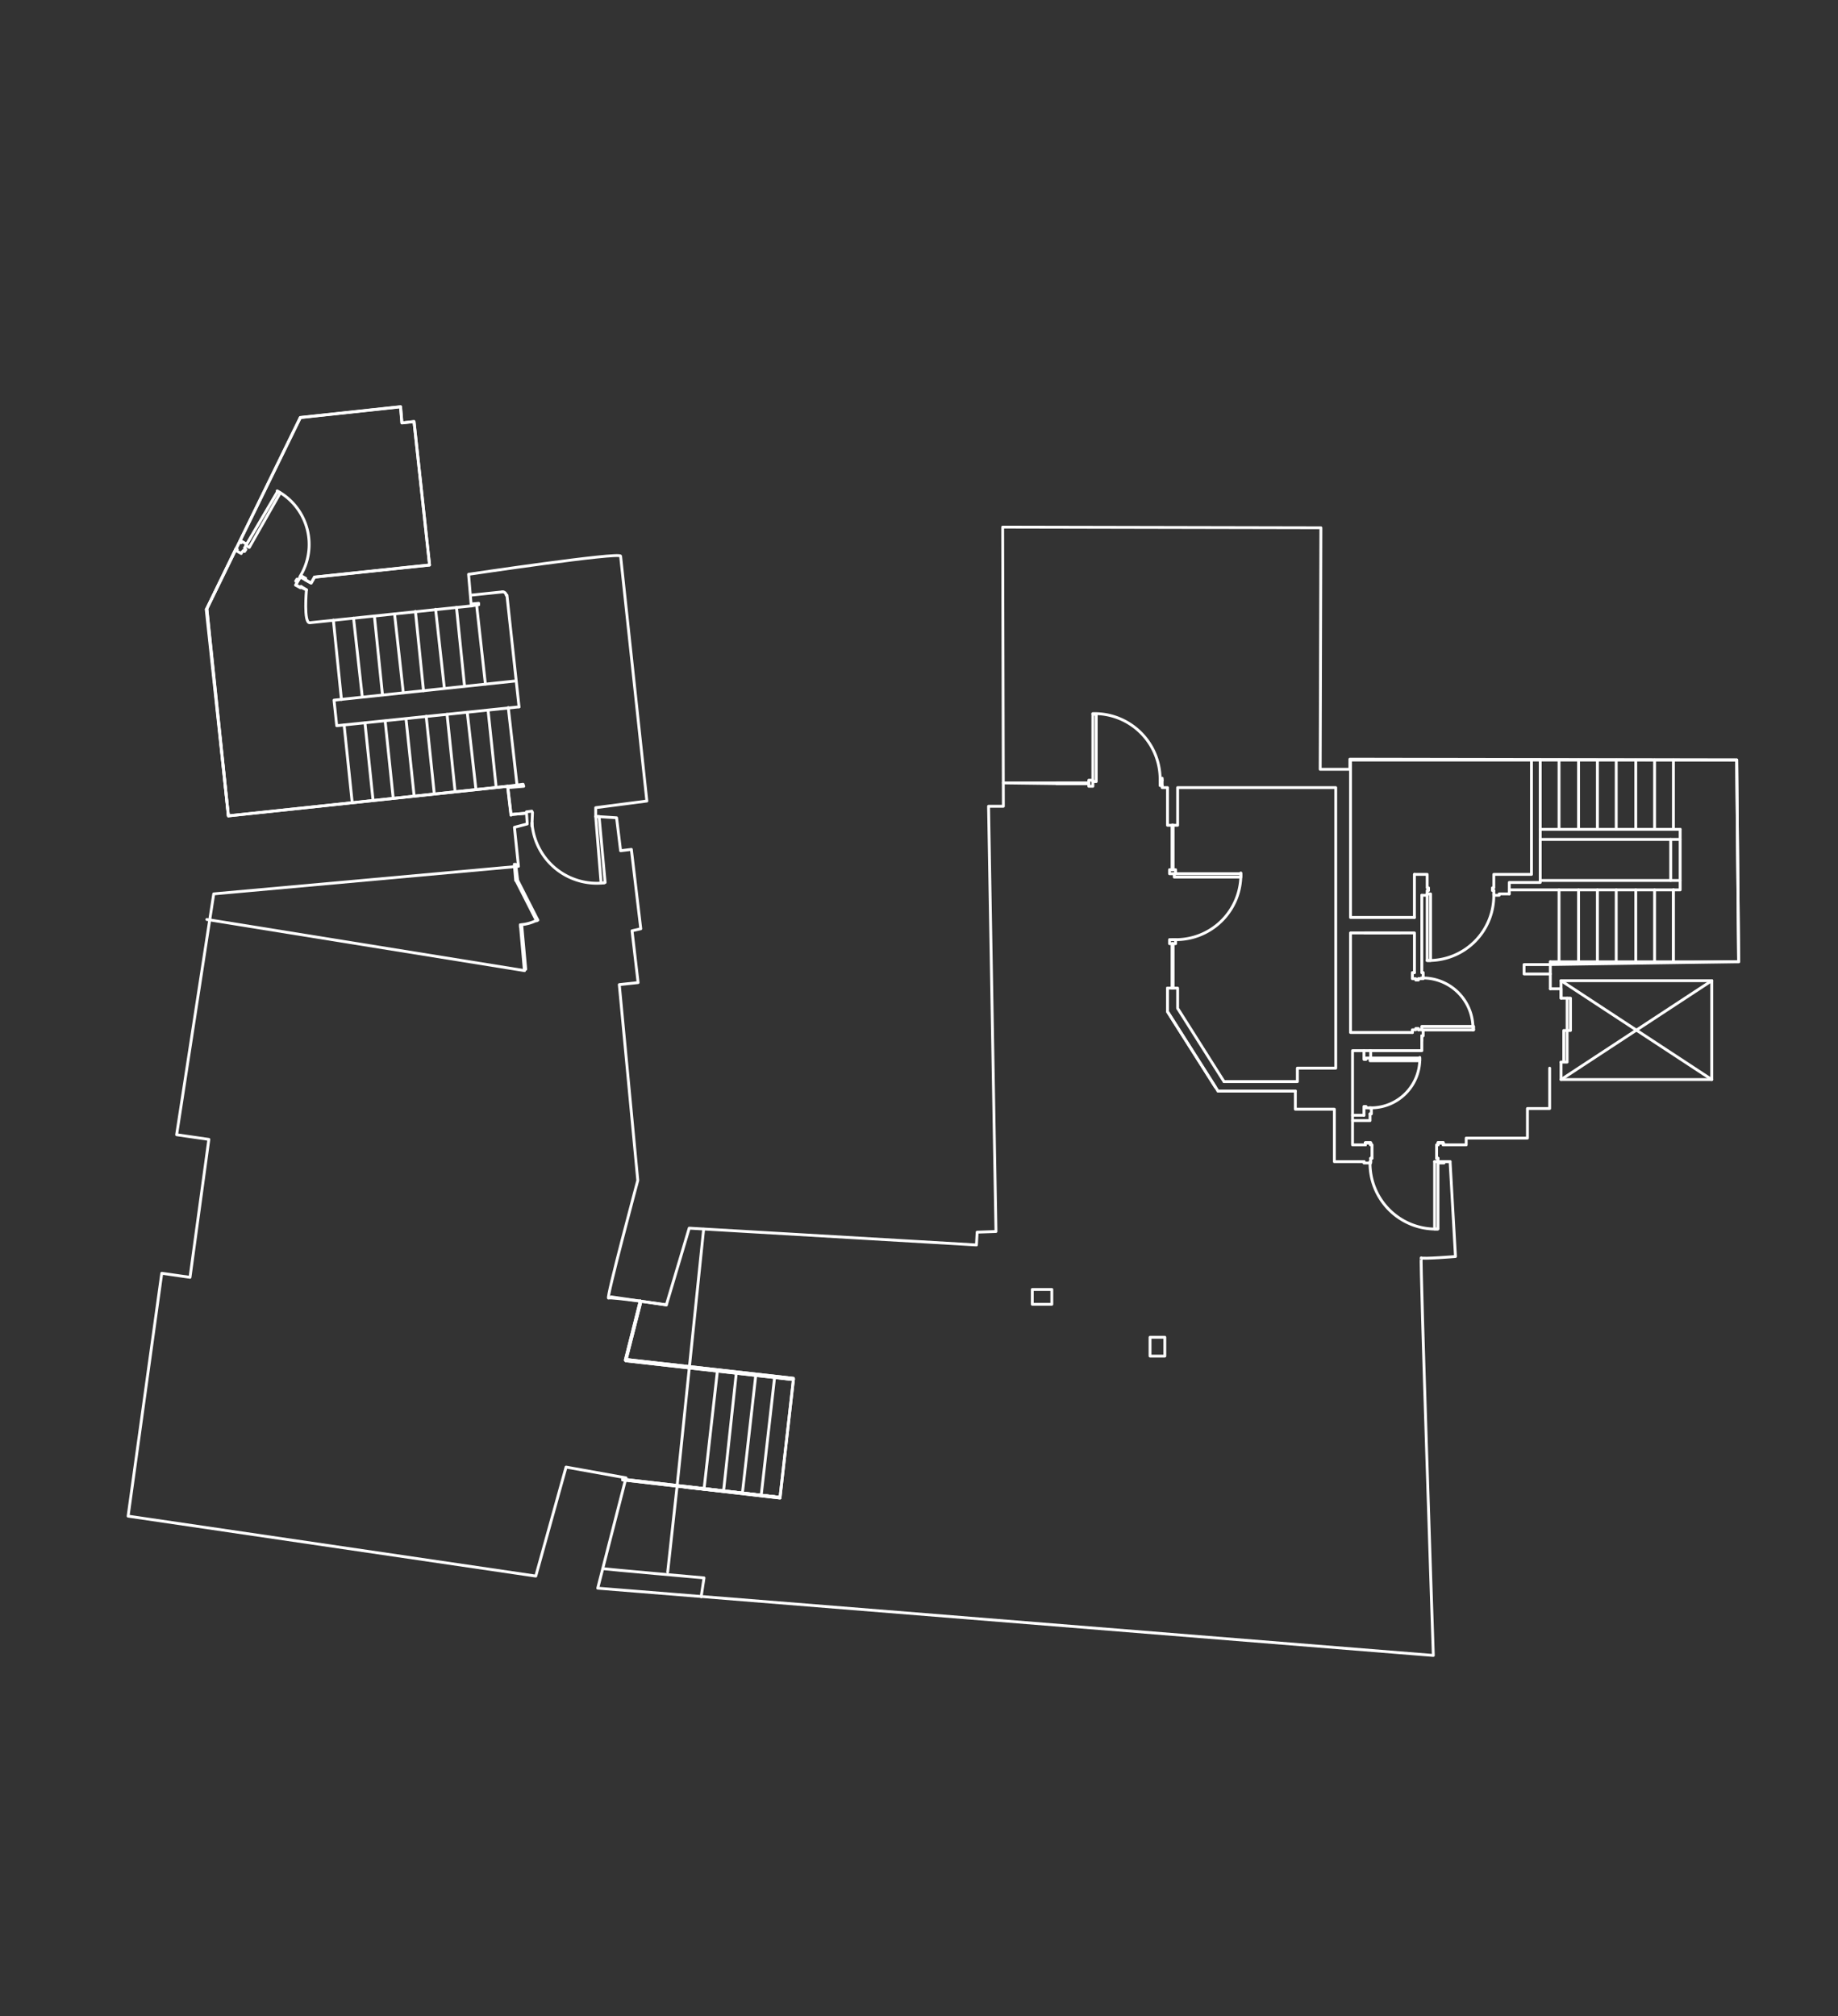 <svg xmlns="http://www.w3.org/2000/svg" viewBox="0 0 644.04 706.47"><rect x="0" y="0" width="644.04" height="706.47" fill="#333333" stroke="none"/><defs><style>.cls-1{fill:none;stroke:#fff;stroke-linecap:round;stroke-linejoin:round;}</style></defs><title>Floor_plansFourth Floor</title><g id="Fourth_Floor" data-name="Fourth Floor"><line class="cls-1" x1="516.36" y1="360.83" x2="498.21" y2="360.83"/><line class="cls-1" x1="498.21" y1="362.95" x2="498.21" y2="364.6"/><polyline class="cls-1" points="505.75 401.14 505.75 400.43 503.87 400.43 503.87 401.14"/><polyline class="cls-1" points="547 372.15 547.95 372.15 549.12 372.15 549.12 361.07 547.95 361.07 547.95 372.15"/><polyline class="cls-1" points="549.12 361.07 550.3 361.07 550.3 349.75 549.12 349.75 549.12 361.07"/><polyline class="cls-1" points="549.12 349.75 547 349.75 547 346.45 543.23 346.45"/><polyline class="cls-1" points="547 349.75 547 343.62 599.8 343.62 599.8 378.27 547 378.27 547 372.15"/><line class="cls-1" x1="547" y1="343.62" x2="599.8" y2="378.27"/><line class="cls-1" x1="547" y1="378.27" x2="599.8" y2="343.62"/><line class="cls-1" x1="543.23" y1="346.45" x2="543.23" y2="337.02"/><polyline class="cls-1" points="497.03 360.83 498.21 360.83 516.36 360.83 516.36 359.65 498.21 359.65 498.21 360.83 498.68 360.83 498.68 362.95 498.21 362.95"/><polyline class="cls-1" points="497.03 360.83 497.03 360.36 496.09 360.36 496.09 360.83 495.62 360.83 494.91 360.83 494.91 361.77"/><polyline class="cls-1" points="497.03 342.92 498.21 342.92 498.68 342.92 498.68 340.79 498.21 340.79"/><polyline class="cls-1" points="497.03 342.92 497.03 343.39 496.09 343.39 496.09 342.92 495.62 342.92 494.91 342.92 494.91 340.79 495.62 340.79"/><path class="cls-1" d="M516.11,360.86A17.55,17.55,0,0,0,498,342.69"/><polyline class="cls-1" points="495.62 340.79 495.62 326.89 473.22 326.89 473.22 361.77 494.91 361.77"/><line class="cls-1" x1="495.61" y1="321.47" x2="495.61" y2="306.38"/><line class="cls-1" x1="478.17" y1="326.89" x2="490.43" y2="326.89"/><polyline class="cls-1" points="543.23 337.02 609.23 337.02 608.53 266.31"/><line class="cls-1" x1="539.69" y1="290.59" x2="588.72" y2="290.59"/><line class="cls-1" x1="539.69" y1="294.12" x2="588.72" y2="294.12"/><line class="cls-1" x1="553.13" y1="290.59" x2="553.13" y2="266.31"/><line class="cls-1" x1="559.73" y1="290.59" x2="559.73" y2="266.31"/><line class="cls-1" x1="566.33" y1="290.59" x2="566.33" y2="266.31"/><line class="cls-1" x1="573.17" y1="290.35" x2="573.17" y2="266.31"/><line class="cls-1" x1="579.77" y1="290.35" x2="579.77" y2="266.31"/><line class="cls-1" x1="586.37" y1="290.35" x2="586.37" y2="266.31"/><polyline class="cls-1" points="528.85 311.8 588.73 311.8 588.73 290.59"/><line class="cls-1" x1="539.69" y1="308.5" x2="588.72" y2="308.5"/><line class="cls-1" x1="585.42" y1="308.5" x2="585.42" y2="294.12"/><line class="cls-1" x1="586.37" y1="311.8" x2="586.37" y2="337.02"/><line class="cls-1" x1="546.29" y1="337.02" x2="546.29" y2="311.8"/><line class="cls-1" x1="553.13" y1="337.02" x2="553.13" y2="311.8"/><line class="cls-1" x1="559.73" y1="337.02" x2="559.73" y2="311.8"/><line class="cls-1" x1="566.33" y1="337.02" x2="566.33" y2="311.8"/><line class="cls-1" x1="573.17" y1="337.02" x2="573.17" y2="311.8"/><line class="cls-1" x1="579.77" y1="337.02" x2="579.77" y2="311.8"/><line class="cls-1" x1="586.37" y1="337.02" x2="586.37" y2="311.8"/><polyline class="cls-1" points="497.5 370.73 497.5 371.67 480.06 371.67 480.06 370.73 497.5 370.73"/><polyline class="cls-1" points="480.06 370.73 480.29 370.73 480.29 368.14"/><path class="cls-1" d="M479.85,388.17a17.1,17.1,0,0,0,17.64-17.64"/><polyline class="cls-1" points="480.29 370.73 480.06 370.73 478.64 370.73 478.64 371.2 477.94 371.2 477.94 368.14"/><polyline class="cls-1" points="480.29 388.18 480.06 388.18 478.64 388.18 478.64 387.7 477.94 387.7 477.94 390.77"/><line class="cls-1" x1="505.99" y1="407.03" x2="508.11" y2="407.03"/><polyline class="cls-1" points="505.75 401.14 505.75 400.43 503.87 400.43 503.87 401.14"/><polyline class="cls-1" points="503.87 400.9 503.87 400.43 505.75 400.43 505.75 401.14"/><polyline class="cls-1" points="505.99 407.03 505.99 407.5 503.87 407.5 503.87 407.03"/><polyline class="cls-1" points="503.87 401.14 503.39 401.14 503.39 405.85 503.87 405.85"/><polyline class="cls-1" points="502.69 430.61 502.69 407.03 503.87 407.03 503.87 430.61 502.69 430.61"/><polyline class="cls-1" points="503.39 405.85 503.87 405.85 503.87 407.03"/><path class="cls-1" d="M480.07,407a23,23,0,0,0,23.64,23.64"/><polyline class="cls-1" points="543.23 337.97 534.04 337.97 534.04 341.27 543.23 341.27"/><polyline class="cls-1" points="543 374.27 543 388.41 535.22 388.41 535.22 398.78 513.76 398.78 513.76 401.14 505.75 401.14 505.75 400.43 503.87 400.43 503.87 401.14"/><polyline class="cls-1" points="478.41 401.14 473.93 401.14 473.93 392.65 480.06 392.65 480.06 390.3"/><polyline class="cls-1" points="498.21 362.95 498.21 368.14 480.06 368.14"/><polyline class="cls-1" points="498.21 313.69 500.09 313.69 500.09 313.21"/><polyline class="cls-1" points="523.43 312.04 523.43 313.69 525.32 313.69 525.32 313.21 528.85 313.21"/><polyline class="cls-1" points="500.09 313.21 500.09 336.55 501.27 336.55 501.27 313.21 500.09 313.21"/><polyline class="cls-1" points="528.85 313.21 528.85 309.21 539.7 309.21 539.7 266.31 608.53 266.31"/><polyline class="cls-1" points="473.93 392.65 473.93 368.14 480.06 368.14"/><line class="cls-1" x1="477.94" y1="390.77" x2="473.93" y2="390.77"/><polyline class="cls-1" points="480.06 388.18 480.53 388.18 480.53 390.3 480.06 390.3"/><line class="cls-1" x1="498.21" y1="340.79" x2="498.21" y2="313.69"/><line class="cls-1" x1="546.29" y1="290.59" x2="546.29" y2="266.31"/><polyline class="cls-1" points="523.43 312.04 522.96 312.04 522.96 311.09 523.43 311.09 523.43 309.21 523.43 306.38 536.63 306.38 536.63 266.31"/><line class="cls-1" x1="539.69" y1="266.31" x2="473.22" y2="266.31"/><polyline class="cls-1" points="500.09 313.69 500.09 312.04 500.56 312.04 500.56 311.09 500.09 311.09 500.09 309.21 500.09 306.38 495.62 306.38"/><path class="cls-1" d="M500.07,336.54a22.73,22.73,0,0,0,23.35-23.35"/><polyline class="cls-1" points="478.41 401.14 478.41 400.43 480.29 400.43 480.29 401.14"/><line class="cls-1" x1="477.94" y1="407.03" x2="475.81" y2="407.03"/><polyline class="cls-1" points="478.41 401.14 478.41 400.43 480.29 400.43 480.29 401.14"/><polyline class="cls-1" points="480.29 400.9 480.29 400.43 478.41 400.43 478.41 401.14"/><polyline class="cls-1" points="477.94 407.03 477.94 407.5 480.29 407.5 480.29 407.03"/><polyline class="cls-1" points="480.29 401.14 480.76 401.14 480.76 405.85 480.29 405.85"/><polyline class="cls-1" points="480.76 405.85 480.29 405.85 480.29 407.03"/><polyline class="cls-1" points="477.94 407.03 467.56 407.03 467.56 388.65 453.89 388.65 453.89 382.28 426.78 382.28"/><polyline class="cls-1" points="179.04 285.63 177.86 275.5 80.04 285.87 72.26 213.5"/><line class="cls-1" x1="123.41" y1="281.16" x2="120.58" y2="254.05"/><line class="cls-1" x1="130.72" y1="280.45" x2="127.89" y2="253.34"/><line class="cls-1" x1="137.79" y1="279.74" x2="134.96" y2="252.63"/><line class="cls-1" x1="145.1" y1="278.8" x2="142.27" y2="251.93"/><line class="cls-1" x1="152.17" y1="278.09" x2="149.34" y2="250.98"/><line class="cls-1" x1="159.47" y1="277.39" x2="156.65" y2="250.28"/><line class="cls-1" x1="166.78" y1="276.68" x2="163.72" y2="249.57"/><line class="cls-1" x1="173.85" y1="275.74" x2="171.02" y2="248.86"/><line class="cls-1" x1="181.16" y1="275.03" x2="178.1" y2="247.92"/><polyline class="cls-1" points="181.87 247.68 117.99 254.28 117.04 245.33 180.69 238.6"/><polyline class="cls-1" points="177.86 275.5 183.28 274.79 183.52 275.5 178.1 275.97"/><line class="cls-1" x1="164.9" y1="208.55" x2="176.21" y2="207.38"/><path class="cls-1" d="M177.38,208.54a1.29,1.29,0,0,0-1.42-1.16"/><line class="cls-1" x1="177.63" y1="208.55" x2="181.87" y2="247.68"/><line class="cls-1" x1="119.64" y1="245.09" x2="116.81" y2="217.28"/><line class="cls-1" x1="126.94" y1="244.15" x2="123.88" y2="216.57"/><line class="cls-1" x1="134.02" y1="243.44" x2="131.19" y2="215.86"/><line class="cls-1" x1="141.32" y1="242.73" x2="138.26" y2="215.15"/><line class="cls-1" x1="148.4" y1="242.03" x2="145.57" y2="214.21"/><line class="cls-1" x1="155.7" y1="241.08" x2="152.64" y2="213.5"/><line class="cls-1" x1="162.77" y1="240.38" x2="159.95" y2="212.8"/><line class="cls-1" x1="170.08" y1="239.67" x2="167.02" y2="212.09"/><line class="cls-1" x1="165.13" y1="212.33" x2="167.72" y2="211.85"/><polyline class="cls-1" points="167.72 211.85 167.72 211.38 165.13 211.62"/><polyline class="cls-1" points="105.26 146.32 72.49 213.27 80.04 285.87"/><polyline class="cls-1" points="72.49 213.27 82.63 192.29 83.1 192.53"/><line class="cls-1" x1="107.38" y1="206.67" x2="105.49" y2="205.49"/><polyline class="cls-1" points="104.08 203.84 103.84 204.55 103.61 205.02 105.26 205.96 105.49 205.49"/><polyline class="cls-1" points="104.55 203.13 105.26 202.19 105.49 201.72 107.14 202.66 106.91 203.13 109.03 204.31 110.21 202.19"/><polyline class="cls-1" points="82.63 192.29 83.1 192.53 82.86 193 84.52 193.94 84.75 193.47 85.22 193"/><polyline class="cls-1" points="85.69 192.05 86.17 191.11 86.4 190.64 84.75 189.7 84.52 190.17 84.04 189.7"/><polyline class="cls-1" points="86.17 191.11 97.24 172.25 98.19 172.72 87.34 191.82 86.17 191.11"/><polyline class="cls-1" points="85.69 192.05 86.17 192.53 85.69 193.23 85.22 193"/><polyline class="cls-1" points="104.55 203.13 104.08 202.9 103.61 203.6 104.08 203.84"/><polyline class="cls-1" points="110.21 202.19 150.52 197.95 145.09 147.74 140.85 148.21 140.38 142.55 105.26 146.32"/><path class="cls-1" d="M105.13,202a21.34,21.34,0,0,0-8-30"/><polyline class="cls-1" points="407.22 272.67 407.22 273.38 406.51 273.38 406.51 275.26 407.22 275.26 407.22 275.97 409.1 275.97 409.1 289.17 412.64 289.17 412.64 275.97 468.04 275.97 468.04 374.27 454.6 374.27 454.6 378.98 428.9 378.98"/><path class="cls-1" d="M411,346.22l-.24-15.56H411Zm-.24,0H411l-.24-15.56Z"/><path class="cls-1" d="M411,346.22l-.24-15.56H411Zm-.24,0H411l-.24-15.56Z"/><polyline class="cls-1" points="411.46 307.32 434.8 307.32 434.8 306.14 411.46 306.14 411.46 307.32"/><polyline class="cls-1" points="409.81 329.24 409.81 330.66 411.93 330.66 411.93 329.24 409.81 329.24"/><polyline class="cls-1" points="409.81 306.14 409.81 304.73 411.93 304.73 411.93 306.14 409.81 306.14"/><path class="cls-1" d="M411,304.73l-.24-15.56H411Zm-.24,0H411l-.24-15.56Z"/><path class="cls-1" d="M411,304.73l-.24-15.56H411Zm-.24,0H411l-.24-15.56Z"/><path class="cls-1" d="M410.85,329.21a22.74,22.74,0,0,0,23.94-23.33"/><polyline class="cls-1" points="425.84 380.87 409.1 354.47 409.1 346.22 412.64 346.22 412.64 353.29 428.9 378.98"/><line class="cls-1" x1="409.1" y1="346.22" x2="409.1" y2="354.23"/><polyline class="cls-1" points="409.1 354.47 426.78 382.28 453.89 382.28"/><polyline class="cls-1" points="495.62 321.46 473.22 321.46 473.22 266.31"/><polyline class="cls-1" points="402.98 475.16 408.16 475.16 408.16 468.56 402.98 468.56 402.98 475.16"/><polyline class="cls-1" points="361.72 457.01 368.56 457.01 368.56 451.82 361.72 451.82 361.72 457.01"/><polyline class="cls-1" points="384.12 273.85 384.12 250.28 382.94 250.28 382.94 273.85 384.12 273.85"/><polyline class="cls-1" points="382.94 275.5 381.52 275.5 381.52 273.38 382.94 273.38 382.94 275.5"/><line class="cls-1" x1="407.22" y1="273.38" x2="407.22" y2="275.26"/><path class="cls-1" d="M370.21,274.56l11.31-.24v.24Zm0-.24v.24l11.31-.24Z"/><path class="cls-1" d="M370.21,274.56l11.31-.24v.24Zm-18.64-.24,18.64.24,11.31-.24Z"/><path class="cls-1" d="M406.5,273.64a23,23,0,0,0-23.59-23.59"/><polyline class="cls-1" points="233.96 550.82 237.26 520.65 246.56 430.67"/><polyline class="cls-1" points="240.33 520.89 273.33 524.66 278.04 483.17 245.04 479.4"/><line class="cls-1" x1="273.33" y1="524.66" x2="278.04" y2="483.17"/><line class="cls-1" x1="266.73" y1="523.95" x2="271.44" y2="482.46"/><line class="cls-1" x1="260.13" y1="523.24" x2="264.84" y2="481.76"/><line class="cls-1" x1="253.53" y1="522.54" x2="258.01" y2="481.05"/><line class="cls-1" x1="246.69" y1="521.83" x2="251.41" y2="480.11"/><path class="cls-1" d="M273.33,524.66l-55.16-6.13v-.24Zm0,.23v-.23l-55.16-6.13Z"/><path class="cls-1" d="M273.33,524.66l-55.16-6.13v-.24Zm0,.23v-.23l-55.16-6.13Z"/><path class="cls-1" d="M278,482.94l-58.69-6.13v-.48Zm0,.47v-.47l-58.69-6.13Z"/><path class="cls-1" d="M278,482.94l-58.69-6.13v-.48Zm0,.47v-.47l-58.69-6.13Z"/><line class="cls-1" x1="240.09" y1="521.12" x2="273.33" y2="524.66"/><line class="cls-1" x1="72.49" y1="322.17" x2="183.75" y2="340.09"/><polyline class="cls-1" points="212.04 309.21 209.92 286.11 208.74 286.11 210.63 309.44 212.04 309.21"/><polyline class="cls-1" points="184.22 339.62 182.81 324.06 182.34 324.06"/><polyline class="cls-1" points="183.75 340.09 182.34 324.06 182.34 324.76"/><polyline class="cls-1" points="180.93 308.74 188 322.64 188.47 322.41 181.4 308.5 180.93 308.74"/><polyline class="cls-1" points="186.39 289.48 186.58 284.69 186.35 284.22 184.46 284.46 184.46 284.93"/><line class="cls-1" x1="184.46" y1="284.93" x2="179.04" y2="285.4"/><path class="cls-1" d="M186.41,288.33a22.76,22.76,0,0,0,25.33,21"/><path class="cls-1" d="M182.6,324a14.4,14.4,0,0,0,5.76-1.71"/><polyline class="cls-1" points="180.69 302.84 181.4 308.5 180.69 308.5 180.22 302.84"/><line class="cls-1" x1="233.49" y1="457.24" x2="214.16" y2="454.41"/><path class="cls-1" d="M219.35,476.57l5-20.74.23.23Zm-.24,0h.24l5-20.74Z"/><path class="cls-1" d="M219.35,476.57l5-20.74.23.23Zm-.24,0h.24l5-20.74Z"/><path class="cls-1" d="M211.2,549.63c1.34.23,35.49,3.24,35.49,3.24l-1,6.61"/></g><g id="Layer_7" data-name="Layer 7"><path class="cls-1" d="M502.69,407h5.42L510,440.27s-11.55.94-12,.47,4.24,139.31,4.24,139.31L209.45,556.48l9.9-38.66-21-3.77-10.61,38.19-142.85-21,11.79-85.1,9.9,1.42,6.6-48.33L61.89,397.6l13-84.39,106.78-9.66-1.41-13.67,4.48-1.18-.24-3.77-5.42.47-1.18-9.9L80,285.87l-7.55-72.6,32.77-67,35.12-3.77.47,5.66,4.25-.47L150.52,198l-40.31,4.24L109,204.31l-3.77-2.12L103.61,205l3.77,1.65s-1.07,11.78,1.18,11.55l56.57-5.89-.94-11.08s53.09-7.92,53.27-6.37,9.2,85.81,9.2,85.81L208.74,283v3.07l7.31.47,1.41,11.55,3.77-.47,3.3,27.81-3.06.71,2.12,18.15L217,345l6.48,68.6s-11.19,41.72-10.25,41.24,20.27,2.36,20.27,2.36l8-26.87,100.65,5.89.24-4.48,6.6-.23-2.6-149h5.19l-.24-97.82,111.5.23-.24,84.63H473v-3.54l135.54.24.7,70.71-66,1"/></g></svg>